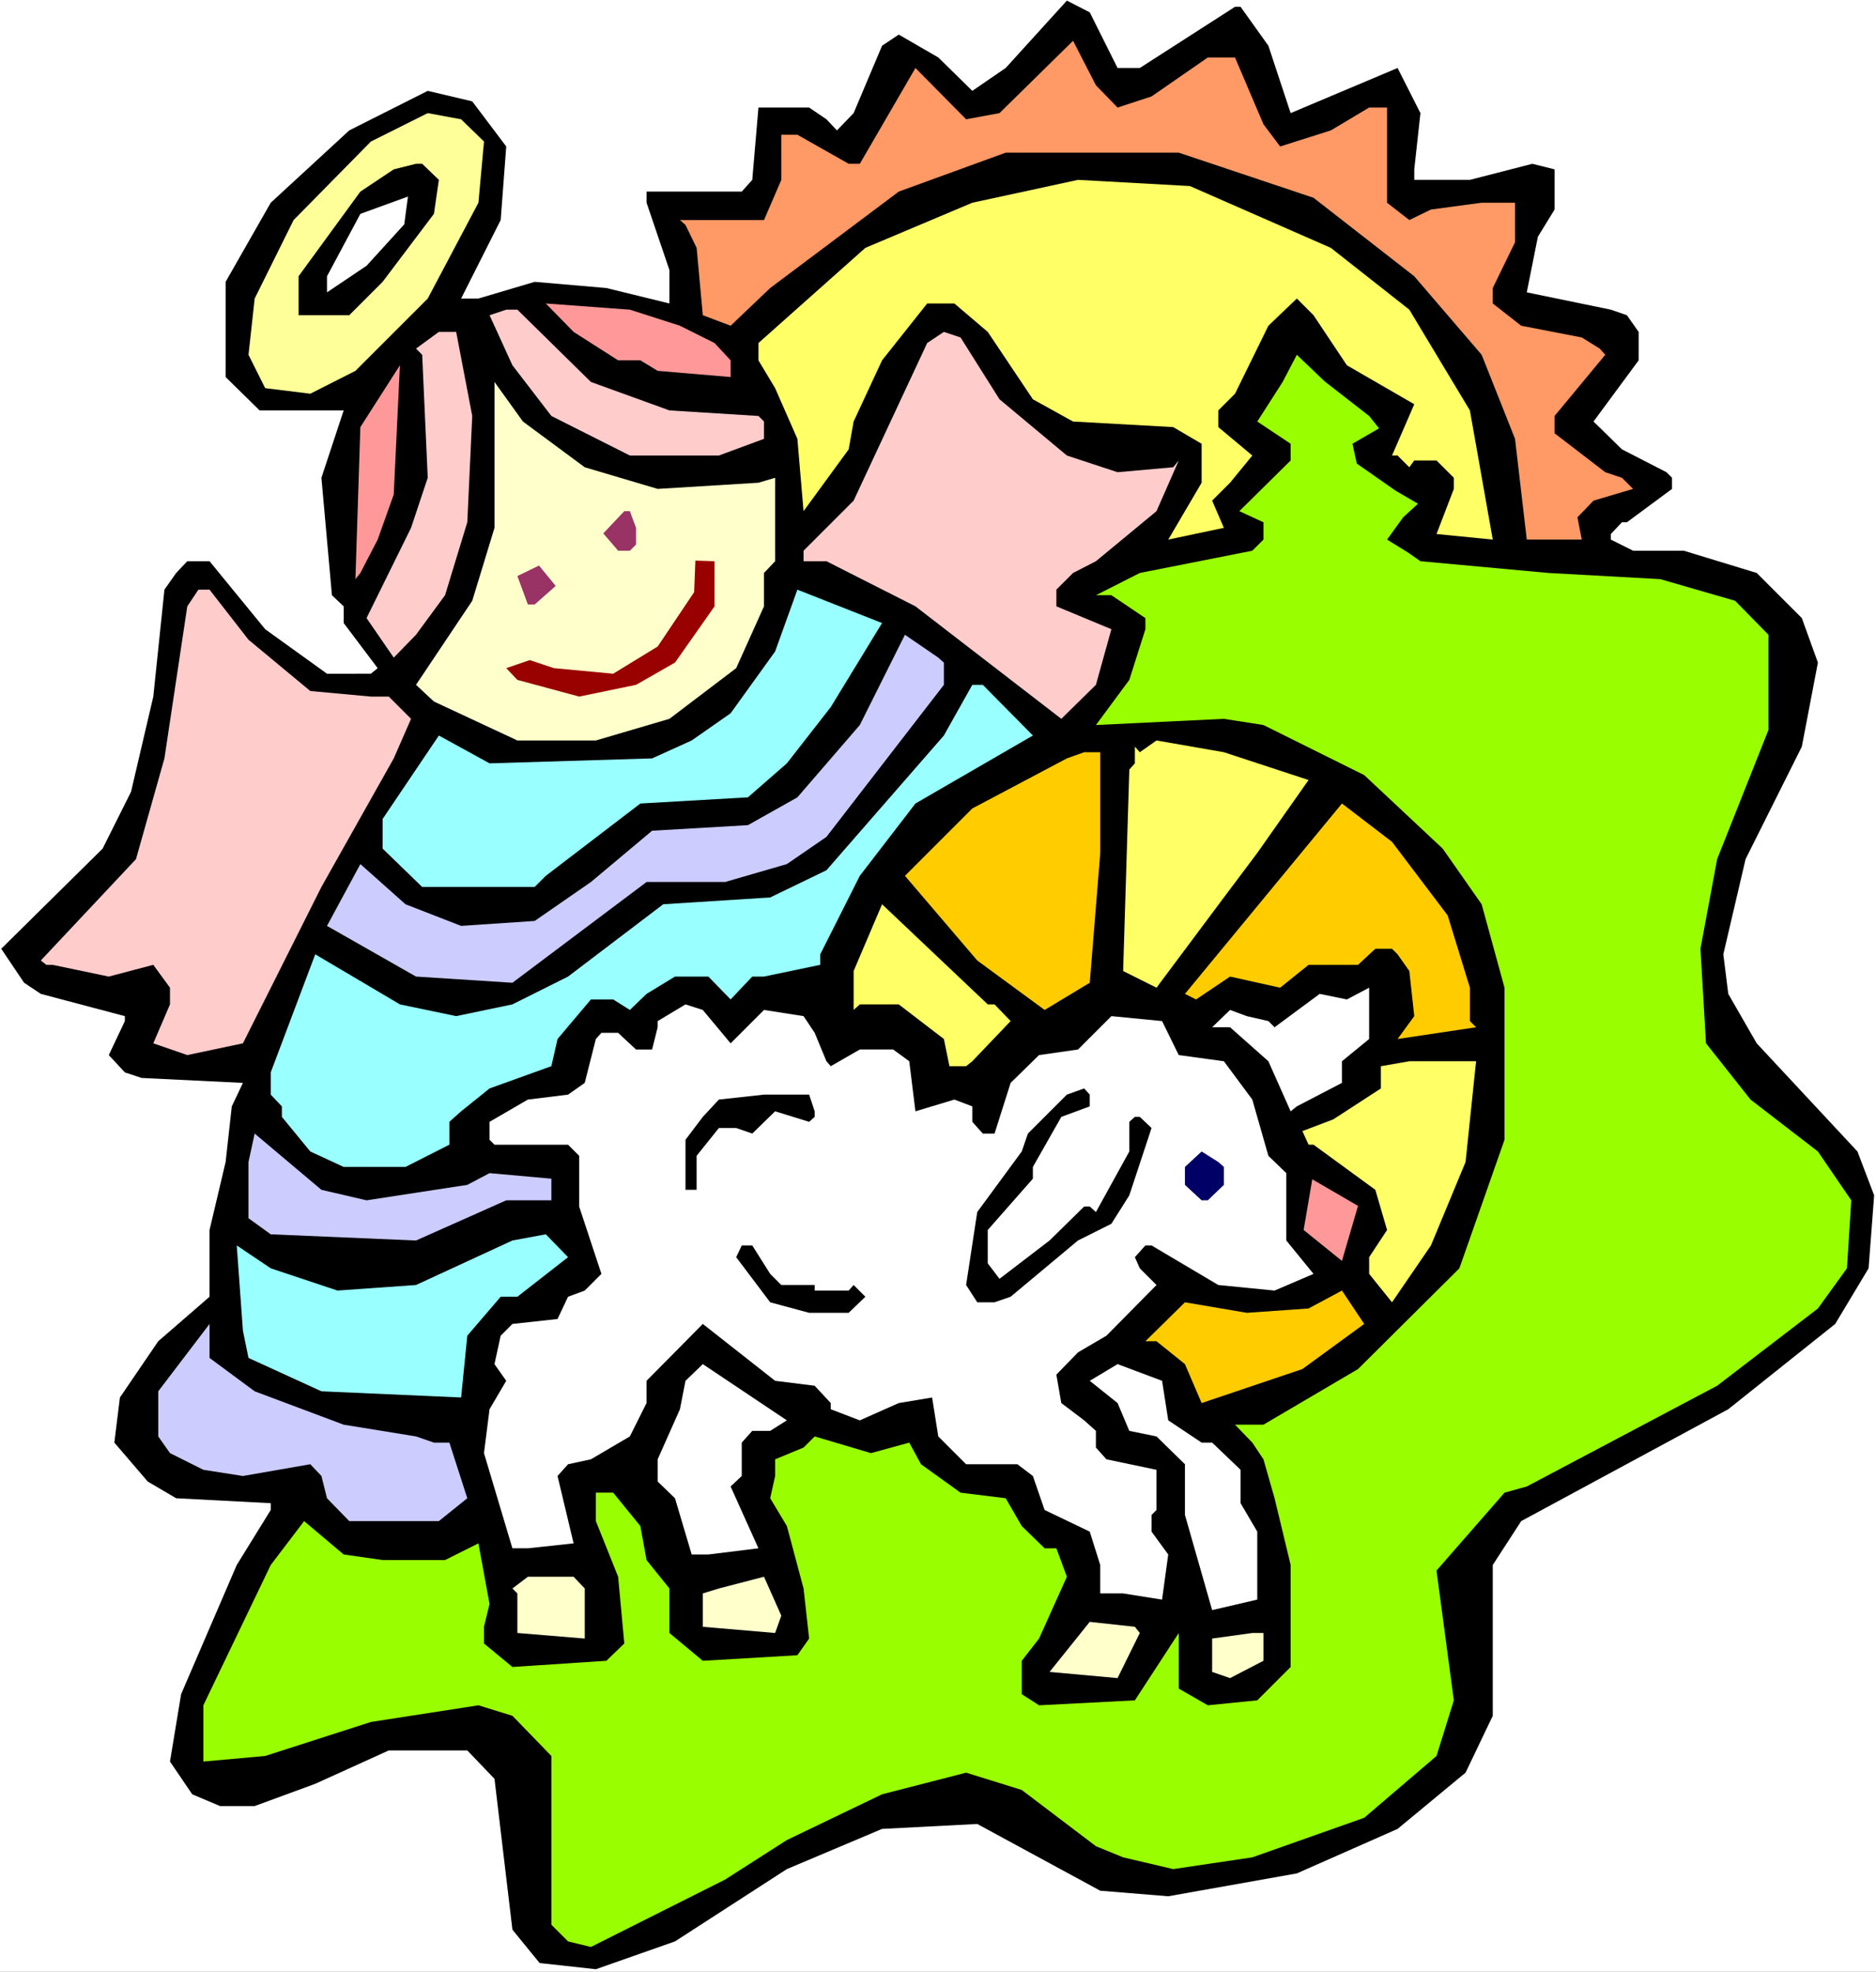 <?xml version="1.0" encoding="UTF-8" standalone="no"?>
<svg
   version="1.0"
   width="129.766mm"
   height="136.389mm"
   id="svg43"
   sodipodi:docname="Watching Lamb 2.wmf"
   xmlns:inkscape="http://www.inkscape.org/namespaces/inkscape"
   xmlns:sodipodi="http://sodipodi.sourceforge.net/DTD/sodipodi-0.dtd"
   xmlns="http://www.w3.org/2000/svg"
   xmlns:svg="http://www.w3.org/2000/svg">
  <rect width="100%" height="100%" fill="#808080" stroke="none"/>
  <sodipodi:namedview
     id="namedview43"
     pagecolor="#ffffff"
     bordercolor="#000000"
     borderopacity="0.25"
     inkscape:showpageshadow="2"
     inkscape:pageopacity="0.0"
     inkscape:pagecheckerboard="0"
     inkscape:deskcolor="#d1d1d1"
     inkscape:document-units="mm" />
  <defs
     id="defs1">
    <pattern
       id="WMFhbasepattern"
       patternUnits="userSpaceOnUse"
       width="6"
       height="6"
       x="0"
       y="0" />
  </defs>
  <path
     style="fill:#ffffff;fill-opacity:1;fill-rule:evenodd;stroke:none"
     d="M 0,515.485 H 490.455 V 0 H 0 Z"
     id="path1" />
  <path
     style="fill:#000000;fill-opacity:1;fill-rule:evenodd;stroke:none"
     d="m 292.172,17.775 h 5.818 L 322.876,1.778 h 1.454 l 7.272,10.18 5.818,17.614 27.957,-11.796 5.979,11.796 -1.616,14.705 v 2.747 h 14.544 l 16.322,-4.201 5.818,1.454 v 10.504 l -4.363,7.11 -2.909,14.543 21.978,4.525 4.202,1.454 3.07,4.363 v 7.433 l -11.797,15.998 7.434,7.272 11.635,5.979 1.454,1.454 v 2.909 l -11.797,8.726 h -1.293 l -2.909,3.07 v 1.454 l 5.818,2.909 h 13.251 l 19.069,5.817 11.797,11.796 4.202,11.635 -4.202,21.977 -14.706,29.41 -5.818,24.885 1.293,10.342 7.434,12.928 26.341,28.279 4.363,11.473 -1.454,19.068 -8.726,14.543 -27.957,22.3 -54.136,29.249 -7.434,11.473 v 39.429 l -7.11,14.867 -17.776,14.705 -26.341,11.635 -33.613,5.979 -17.776,-1.454 -32.158,-17.452 -24.886,1.293 -24.886,10.504 -29.25,18.907 -20.685,7.272 -14.706,-1.616 -7.11,-8.726 -4.686,-39.429 -7.11,-7.433 h -20.523 l -19.23,8.726 -15.837,5.817 h -9.05 l -7.272,-3.07 -5.818,-8.564 2.909,-17.614 14.544,-33.773 8.888,-14.382 v -1.778 l -24.725,-1.293 -7.434,-4.363 -8.726,-10.18 1.454,-11.796 10.019,-14.705 13.413,-11.635 v -17.452 l 4.202,-17.775 1.616,-14.543 2.909,-6.141 -26.502,-1.293 -4.363,-1.454 -4.202,-4.525 4.202,-8.888 v -1.293 L 10.666,259.843 6.302,256.935 0.323,248.047 26.826,221.869 l 7.434,-14.867 5.818,-24.885 2.909,-27.956 3.07,-4.363 2.909,-3.07 h 5.818 l 14.544,17.775 16.16,11.635 H 96.96 l 1.778,-1.454 -8.888,-11.796 v -4.363 l -3.07,-2.909 -2.747,-30.703 5.818,-17.614 H 67.872 l -8.888,-8.726 V 73.687 L 70.781,53.003 91.304,34.096 111.827,23.754 l 11.635,2.747 8.888,11.796 -1.454,19.23 -10.342,20.522 h 4.525 l 14.706,-4.363 18.746,1.616 16.483,4.04 v -8.726 l -5.979,-17.614 v -2.909 h 24.886 l 2.747,-3.07 1.616,-18.907 h 13.251 l 4.525,3.07 2.747,2.909 4.363,-4.525 7.434,-17.614 4.363,-2.909 10.342,5.979 8.888,8.726 8.726,-5.979 15.998,-17.614 5.979,3.07 z"
     id="path2" />
  <path
     style="fill:#ff9966;fill-opacity:1;fill-rule:evenodd;stroke:none"
     d="m 292.172,28.117 8.888,-2.909 14.706,-10.18 h 7.11 l 7.434,17.452 4.363,5.817 13.251,-4.201 10.019,-5.979 h 4.686 v 24.885 l 5.818,4.525 5.656,-2.747 13.251,-1.778 h 8.726 v 10.342 l -5.818,11.958 v 4.04 l 7.434,5.817 15.837,3.07 4.686,2.909 1.454,1.616 -13.251,15.998 v 4.525 l 13.251,10.18 4.363,1.454 2.909,2.909 -10.342,3.07 -4.202,4.363 1.131,5.817 H 399.152 L 396.081,114.732 387.355,92.755 369.74,72.233 343.4,51.71 308.171,39.914 H 262.923 l -27.957,10.18 -33.613,25.209 -10.342,9.857 -7.272,-2.747 -1.616,-17.614 -2.909,-5.979 -1.454,-1.293 h 21.978 l 4.525,-10.504 V 35.228 h 4.202 l 13.413,7.595 h 2.909 l 14.544,-25.047 13.251,13.412 8.726,-1.616 19.23,-18.907 5.979,11.635 z"
     id="path3" />
  <path
     style="fill:#ffff99;fill-opacity:1;fill-rule:evenodd;stroke:none"
     d="m 126.533,37.005 -1.454,15.998 -13.251,25.047 -18.907,18.907 -11.797,5.979 -11.797,-1.454 -4.363,-8.726 1.616,-14.705 10.181,-20.522 20.2,-20.522 14.867,-7.433 8.726,1.616 z"
     id="path4" />
  <path
     style="fill:#000000;fill-opacity:1;fill-rule:evenodd;stroke:none"
     d="m 114.736,47.024 -1.293,8.888 -13.413,17.775 -8.726,8.726 H 78.053 V 72.233 l 16.16,-22.138 8.726,-5.817 5.818,-1.454 h 1.616 z"
     id="path5" />
  <path
     style="fill:#ffffff;fill-opacity:1;fill-rule:evenodd;stroke:none"
     d="m 95.829,69.485 -10.342,6.949 v -4.201 l 8.726,-16.321 12.443,-4.525 -0.97,7.272 z"
     id="path6" />
  <path
     style="fill:#ffff66;fill-opacity:1;fill-rule:evenodd;stroke:none"
     d="m 347.924,64.799 20.523,16.159 15.837,26.34 5.979,33.773 -14.706,-1.454 4.525,-11.796 v -2.909 l -4.525,-4.525 h -5.818 l -1.293,1.778 -3.07,-3.07 h -1.454 l 5.818,-13.412 -17.614,-10.18 -8.726,-13.089 -4.363,-4.363 -7.434,7.11 -8.726,17.775 -4.363,4.363 v 4.363 l 8.888,7.433 -5.818,7.11 -4.686,4.686 3.07,7.11 -14.544,3.07 8.726,-14.867 v -10.18 l -7.434,-4.363 -26.179,-1.454 -10.504,-5.817 -11.797,-17.614 -8.726,-7.433 h -7.11 l -11.797,14.867 -7.434,15.998 -1.293,7.272 -11.797,16.159 -1.616,-18.907 -5.818,-13.251 -4.363,-7.272 V 89.685 l 27.957,-24.885 27.957,-11.796 27.634,-5.979 29.25,1.616 z"
     id="path7" />
  <path
     style="fill:#ff9999;fill-opacity:1;fill-rule:evenodd;stroke:none"
     d="m 177.76,85.16 9.05,4.525 4.202,4.525 v 4.363 l -19.069,-1.616 -4.525,-2.747 h -5.818 l -11.635,-7.433 -7.272,-7.433 21.978,1.616 z"
     id="path8" />
  <path
     style="fill:#ffcccc;fill-opacity:1;fill-rule:evenodd;stroke:none"
     d="m 154.489,99.865 20.523,7.433 23.27,1.454 1.454,1.454 v 4.525 l -11.797,4.363 h -23.27 l -20.523,-10.342 -10.181,-13.251 -5.979,-13.089 4.363,-1.454 h 2.909 z"
     id="path9" />
  <path
     style="fill:#ffcccc;fill-opacity:1;fill-rule:evenodd;stroke:none"
     d="m 123.462,108.753 -1.293,27.794 -5.818,19.068 -7.595,10.342 -5.818,5.979 -7.11,-10.342 11.635,-23.593 4.363,-13.089 -1.454,-32.157 -1.616,-1.616 5.979,-4.363 h 4.525 z"
     id="path10" />
  <path
     style="fill:#ffcccc;fill-opacity:1;fill-rule:evenodd;stroke:none"
     d="m 261.307,104.39 17.614,14.705 13.251,4.363 14.544,-1.293 1.454,-1.778 -5.818,13.251 -15.837,13.089 -5.979,3.07 -4.363,4.363 v 4.363 l 14.382,5.979 -4.04,14.543 -9.05,8.888 -38.138,-29.41 -23.27,-11.796 h -5.979 v -2.747 l 13.09,-13.089 19.23,-41.206 4.363,-2.909 4.363,1.454 z"
     id="path11" />
  <path
     style="fill:#99ff00;fill-opacity:1;fill-rule:evenodd;stroke:none"
     d="m 357.944,108.753 2.586,3.232 -6.949,4.04 1.131,5.171 10.181,7.11 5.818,3.393 -3.878,3.555 -4.202,5.817 5.494,3.393 3.232,2.262 33.451,3.07 29.25,1.616 19.554,5.656 8.726,8.888 v 24.885 l -13.413,33.773 -4.363,23.431 1.454,24.724 11.635,14.705 17.614,13.574 8.726,12.766 -1.131,17.775 -7.595,10.504 -26.341,20.199 -49.773,26.34 -5.818,1.616 -17.776,20.361 4.525,33.935 -4.525,14.543 -18.907,16.159 -29.25,10.342 -20.685,3.07 -13.09,-3.07 -7.11,-2.909 -19.392,-14.705 -14.544,-4.525 -21.978,5.656 -24.886,11.958 -16.16,10.342 -35.067,17.614 -5.979,-1.454 -4.363,-4.363 v -44.115 l -10.181,-10.504 -8.888,-2.747 -28.118,4.363 -27.634,8.888 -16.16,1.454 V 445.838 l 17.614,-36.682 8.726,-11.473 10.342,8.726 10.181,1.454 h 16.322 l 8.726,-4.363 2.909,15.836 -1.454,5.979 v 4.363 l 7.434,6.141 24.563,-1.616 4.686,-4.525 -1.616,-17.452 -5.818,-14.543 v -7.433 h 4.525 l 7.11,8.726 1.616,8.888 5.979,7.433 v 11.635 l 8.726,7.272 24.725,-1.454 3.07,-4.363 -1.454,-13.089 -4.363,-16.321 -4.363,-7.272 1.293,-5.817 v -4.363 l 7.434,-3.07 2.909,-2.909 14.706,4.363 10.019,-2.747 3.07,5.656 10.342,7.433 11.797,1.454 4.202,7.272 5.979,5.817 h 3.07 l 2.747,7.433 -7.272,16.159 -4.525,5.817 v 8.726 l 4.525,2.909 25.048,-1.293 11.474,-17.614 v 14.543 l 7.595,4.363 12.928,-1.293 8.726,-8.726 v -26.663 l -4.202,-17.452 -2.909,-10.18 -2.909,-4.363 -4.525,-4.686 h 7.434 l 24.725,-14.543 26.502,-26.34 11.797,-33.612 v -39.752 l -5.979,-21.815 -10.181,-14.543 -20.523,-19.23 -26.341,-13.089 -10.342,-1.616 -33.451,1.616 8.726,-11.796 4.202,-13.251 v -2.909 l -8.888,-5.979 h -4.04 l 11.474,-5.817 29.411,-5.817 2.909,-2.909 v -4.525 l -6.302,-2.909 13.413,-13.251 v -4.363 l -8.726,-5.817 6.626,-10.342 3.717,-7.11 7.272,6.949 z"
     id="path12" />
  <path
     style="fill:#ff9999;fill-opacity:1;fill-rule:evenodd;stroke:none"
     d="m 98.737,141.072 -4.525,8.726 -1.293,1.616 1.293,-39.752 10.342,-16.159 -1.616,33.773 z"
     id="path13" />
  <path
     style="fill:#ffffcc;fill-opacity:1;fill-rule:evenodd;stroke:none"
     d="m 152.873,122.165 19.069,5.656 26.341,-1.616 4.363,-1.293 v 21.815 l -2.909,3.07 v 8.726 l -7.272,16.159 -17.453,13.251 -19.23,5.656 h -20.523 l -21.816,-10.18 -4.686,-4.363 14.706,-21.977 5.818,-19.068 V 99.865 l 7.434,10.342 z"
     id="path14" />
  <path
     style="fill:#993265;fill-opacity:1;fill-rule:evenodd;stroke:none"
     d="m 166.286,138.001 v 4.363 l -1.616,1.616 h -3.07 l -3.878,-4.525 5.494,-5.817 h 1.454 z"
     id="path15" />
  <path
     style="fill:#990000;fill-opacity:1;fill-rule:evenodd;stroke:none"
     d="m 186.809,158.524 -10.342,14.705 -10.181,5.817 -14.867,3.07 -16.16,-4.363 -2.909,-3.07 6.141,-2.101 6.302,2.101 15.514,1.454 11.635,-7.11 9.534,-14.22 0.323,-8.241 5.01,0.162 z"
     id="path16" />
  <path
     style="fill:#993265;fill-opacity:1;fill-rule:evenodd;stroke:none"
     d="m 145.278,153.191 -5.494,4.848 h -1.778 l -2.747,-7.433 5.656,-2.747 z"
     id="path17" />
  <path
     style="fill:#ffcccc;fill-opacity:1;fill-rule:evenodd;stroke:none"
     d="m 64.963,167.25 16.16,13.412 15.837,1.454 h 4.686 l 5.818,5.817 -4.525,10.342 -18.907,33.612 -20.523,40.883 -14.544,3.07 -8.888,-3.07 4.363,-10.18 v -4.363 l -4.363,-5.979 -11.635,3.07 -14.706,-3.07 h -1.616 l -1.454,-1.131 24.886,-26.501 7.434,-26.34 5.979,-39.752 2.909,-4.363 h 2.909 z"
     id="path18" />
  <path
     style="fill:#99ffff;fill-opacity:1;fill-rule:evenodd;stroke:none"
     d="m 217.19,184.864 -11.474,14.705 -10.181,8.888 -28.118,1.616 -24.725,18.907 -2.909,2.909 h -29.411 l -10.342,-10.019 v -7.757 l 14.706,-21.815 13.251,7.272 42.501,-1.293 10.342,-4.686 10.181,-7.11 11.635,-16.159 5.818,-16.159 22.139,8.726 z"
     id="path19" />
  <path
     style="fill:#ccccff;fill-opacity:1;fill-rule:evenodd;stroke:none"
     d="m 246.763,173.229 v 5.817 l -30.704,39.752 -10.342,7.11 -16.16,4.686 h -20.523 l -35.067,26.34 -25.21,-1.616 -23.27,-13.251 8.726,-16.159 11.797,10.504 14.544,5.656 19.23,-1.293 14.706,-10.18 15.998,-13.412 25.048,-1.454 12.928,-7.272 16.322,-18.907 11.797,-23.593 8.726,5.979 z"
     id="path20" />
  <path
     style="fill:#99ffff;fill-opacity:1;fill-rule:evenodd;stroke:none"
     d="m 270.033,192.297 -30.704,17.775 -14.544,18.907 -10.342,20.522 v 2.747 l -14.706,3.07 h -3.07 l -5.656,5.979 -5.818,-5.979 H 176.467 l -7.434,4.525 -4.363,4.201 -4.363,-2.747 h -5.818 l -8.726,10.342 -1.616,7.11 -16.16,5.817 -7.434,5.979 -3.07,2.747 v 5.979 l -11.474,5.817 H 89.849 l -8.726,-4.04 -7.434,-9.049 v -2.747 l -2.909,-3.07 v -5.817 l 11.635,-30.864 22.139,13.089 14.706,3.07 14.706,-3.07 14.544,-7.272 24.886,-18.907 27.957,-1.778 14.706,-7.11 30.704,-35.228 7.434,-13.251 h 2.747 z"
     id="path21" />
  <path
     style="fill:#ffff66;fill-opacity:1;fill-rule:evenodd;stroke:none"
     d="m 342.107,203.932 -13.413,19.068 -8.726,11.635 -17.614,23.593 -8.726,-4.363 1.616,-52.68 1.454,-1.616 v -4.363 l 1.293,1.454 4.363,-3.07 17.614,3.07 z"
     id="path22" />
  <path
     style="fill:#ffcc00;fill-opacity:1;fill-rule:evenodd;stroke:none"
     d="m 287.648,223 -2.747,33.935 -11.797,7.11 -17.614,-12.928 -18.907,-22.138 17.614,-17.614 24.725,-13.089 4.525,-1.616 h 4.202 z"
     id="path23" />
  <path
     style="fill:#ffcc00;fill-opacity:1;fill-rule:evenodd;stroke:none"
     d="m 378.467,239.321 5.818,18.907 v 8.726 l 1.616,1.616 -20.523,3.07 4.363,-5.979 -1.293,-11.796 -3.07,-4.363 -1.454,-1.454 h -4.363 l -4.525,4.201 h -12.928 l -7.434,5.979 -13.09,-2.909 -8.888,5.979 -2.909,-1.454 41.046,-49.771 13.09,10.019 z"
     id="path24" />
  <path
     style="fill:#ffff66;fill-opacity:1;fill-rule:evenodd;stroke:none"
     d="m 260.014,262.59 4.202,4.363 -10.019,10.504 -1.616,1.293 h -4.363 l -1.454,-7.11 -11.797,-9.049 h -10.181 l -1.616,1.454 v -10.18 l 7.434,-17.452 27.634,26.178 z"
     id="path25" />
  <path
     style="fill:#ffffff;fill-opacity:1;fill-rule:evenodd;stroke:none"
     d="m 350.833,277.457 v 5.656 l -11.797,6.141 -1.616,1.293 -5.818,-13.089 -10.019,-8.888 h -4.686 l 4.686,-4.525 4.363,1.616 5.656,1.293 1.616,1.616 11.797,-8.726 7.11,1.454 5.818,-3.07 v 13.412 z"
     id="path26" />
  <path
     style="fill:#ffffff;fill-opacity:1;fill-rule:evenodd;stroke:none"
     d="m 191.011,272.771 8.726,-8.726 10.342,1.616 2.909,4.363 3.07,7.433 1.131,1.293 7.595,-4.363 h 8.726 l 4.202,3.07 1.616,13.089 10.181,-3.07 4.686,1.778 v 4.04 l 2.747,3.07 h 3.07 l 4.202,-13.251 7.434,-7.272 10.181,-1.454 8.726,-8.726 13.251,1.293 4.363,8.888 11.797,1.616 7.434,10.019 4.202,14.705 4.686,4.525 v 17.614 l 7.11,8.726 -10.181,4.363 -14.706,-1.454 -17.453,-10.342 h -1.616 l -2.747,3.07 1.293,2.909 4.363,4.363 -13.09,13.251 -7.434,4.363 -5.656,5.817 1.293,7.433 5.979,4.525 3.07,2.747 v 4.363 l 2.747,3.07 13.09,2.747 v 10.504 l -1.293,1.293 v 4.363 l 4.363,5.979 -1.616,11.796 -10.181,-1.616 h -5.979 v -7.433 l -2.747,-8.726 -11.797,-5.656 -3.07,-8.888 -4.04,-3.07 h -13.413 l -7.272,-7.272 -1.616,-10.18 -8.726,1.454 -10.181,4.525 -7.595,-2.909 v -1.616 l -4.202,-4.525 -10.342,-1.293 -18.907,-14.867 -14.706,14.867 v 5.817 l -4.363,8.726 -10.181,5.979 -5.979,1.293 -2.747,3.07 4.202,17.614 -11.958,1.293 h -4.04 l -7.434,-24.885 1.454,-11.473 4.363,-7.433 -3.07,-4.363 1.616,-7.433 3.07,-3.07 11.797,-1.293 2.747,-5.817 4.363,-1.616 4.363,-4.363 -5.818,-17.614 v -13.251 l -2.909,-2.909 h -19.23 l -1.293,-1.293 v -4.686 l 10.019,-5.817 10.504,-1.293 4.363,-3.07 2.909,-11.473 1.454,-1.616 h 4.363 l 4.686,4.363 h 4.202 l 1.454,-5.817 v -1.616 l 7.272,-4.363 4.525,1.454 z"
     id="path27" />
  <path
     style="fill:#ffff66;fill-opacity:1;fill-rule:evenodd;stroke:none"
     d="m 383.153,303.797 -9.05,21.815 -10.181,14.867 -5.979,-7.433 v -4.363 l 4.686,-7.11 -3.07,-10.504 -16.16,-11.796 h -1.293 l -1.616,-3.555 8.08,-3.07 12.443,-8.08 v -5.817 l 7.434,-1.293 h 17.453 z"
     id="path28" />
  <path
     style="fill:#000000;fill-opacity:1;fill-rule:evenodd;stroke:none"
     d="m 284.9,289.253 -7.434,2.747 -7.434,13.089 v 3.07 l -11.797,13.412 v 8.726 l 3.07,4.04 13.09,-10.019 9.05,-8.888 h 1.454 l 1.616,1.454 8.726,-15.836 v -7.757 l 1.454,-1.293 h 1.293 l 3.07,2.909 -5.818,17.614 -4.686,7.433 -8.726,4.363 -17.614,14.705 -4.202,1.454 h -4.525 l -2.909,-4.525 2.909,-19.068 11.635,-15.836 1.616,-4.686 10.181,-10.18 4.525,-1.616 1.454,1.616 z"
     id="path29" />
  <path
     style="fill:#000000;fill-opacity:1;fill-rule:evenodd;stroke:none"
     d="m 212.989,290.546 v 1.454 l -1.454,1.293 -8.888,-2.747 -5.979,5.817 -4.202,-1.454 h -4.525 l -5.818,7.272 v 8.888 h -2.909 v -13.089 l 4.525,-5.979 4.202,-4.525 11.797,-1.293 h 11.797 z"
     id="path30" />
  <path
     style="fill:#ccccff;fill-opacity:1;fill-rule:evenodd;stroke:none"
     d="m 95.829,313.816 26.341,-4.04 5.818,-3.07 16.16,1.454 v 5.656 h -11.797 l -23.594,10.504 -37.976,-1.616 -5.818,-4.201 v -14.705 l 1.616,-7.433 17.453,14.705 z"
     id="path31" />
  <path
     style="fill:#000066;fill-opacity:1;fill-rule:evenodd;stroke:none"
     d="m 319.968,305.09 v 4.686 l -4.202,4.04 h -1.616 l -4.363,-4.04 v -4.686 l 4.363,-4.04 4.363,2.747 z"
     id="path32" />
  <path
     style="fill:#ff9999;fill-opacity:1;fill-rule:evenodd;stroke:none"
     d="m 350.833,329.652 -10.019,-8.08 2.262,-13.251 11.958,6.949 z"
     id="path33" />
  <path
     style="fill:#99ffff;fill-opacity:1;fill-rule:evenodd;stroke:none"
     d="m 135.259,339.024 h -4.363 l -8.726,10.18 -1.616,16.159 -36.522,-1.616 -19.069,-8.726 -1.454,-7.11 -1.616,-22.3 8.888,5.979 17.453,5.817 20.523,-1.454 25.21,-11.635 8.726,-1.616 5.818,5.979 z"
     id="path34" />
  <path
     style="fill:#000000;fill-opacity:1;fill-rule:evenodd;stroke:none"
     d="m 201.353,333.045 2.909,2.909 h 8.726 v 1.454 h 8.888 l 1.293,-1.454 3.07,3.07 -4.363,4.201 h -10.342 l -10.181,-2.747 -8.888,-11.796 1.454,-3.07 h 2.747 z"
     id="path35" />
  <path
     style="fill:#ffcc00;fill-opacity:1;fill-rule:evenodd;stroke:none"
     d="m 340.491,357.931 -26.341,8.888 -4.363,-10.18 -7.434,-5.979 h -2.909 l 10.342,-10.18 16.16,2.747 16.16,-1.131 8.726,-4.686 5.818,8.726 z"
     id="path36" />
  <path
     style="fill:#ccccff;fill-opacity:1;fill-rule:evenodd;stroke:none"
     d="m 66.579,363.748 23.27,8.726 18.907,3.07 4.686,1.616 h 4.04 l 4.686,14.543 -7.434,5.979 H 91.304 l -5.818,-5.979 -1.454,-5.817 -2.909,-3.07 -17.614,3.07 -10.342,-1.616 -8.726,-4.363 -3.07,-4.363 V 363.748 l 13.413,-17.614 v 8.888 z"
     id="path37" />
  <path
     style="fill:#ffffff;fill-opacity:1;fill-rule:evenodd;stroke:none"
     d="m 201.353,374.09 h -4.686 l -2.747,3.07 v 8.726 l -2.909,2.747 7.272,16.159 -13.09,1.616 h -4.363 l -4.363,-14.705 -4.525,-4.363 v -5.817 l 5.818,-13.089 1.454,-7.433 4.525,-4.363 21.978,14.705 z"
     id="path38" />
  <path
     style="fill:#ffffff;fill-opacity:1;fill-rule:evenodd;stroke:none"
     d="m 305.424,371.343 8.726,5.817 h 2.747 l 7.434,7.11 v 8.726 l 4.363,7.433 v 17.775 l -11.797,2.747 -7.11,-24.885 V 382.816 l -7.434,-7.272 -7.11,-1.454 -3.07,-7.272 -7.272,-5.817 7.272,-4.363 11.635,4.363 z"
     id="path39" />
  <path
     style="fill:#ffffcc;fill-opacity:1;fill-rule:evenodd;stroke:none"
     d="m 152.873,415.297 v 13.089 l -17.614,-1.454 v -10.342 l -1.293,-1.293 4.04,-3.07 h 11.958 z"
     id="path40" />
  <path
     style="fill:#ffffcc;fill-opacity:1;fill-rule:evenodd;stroke:none"
     d="m 202.646,426.932 -18.907,-1.616 v -8.726 l 4.202,-1.293 11.797,-3.07 4.525,10.18 z"
     id="path41" />
  <path
     style="fill:#ffffcc;fill-opacity:1;fill-rule:evenodd;stroke:none"
     d="m 297.99,426.932 -5.818,11.796 -17.776,-1.616 10.504,-13.089 11.797,1.293 z"
     id="path42" />
  <path
     style="fill:#ffffcc;fill-opacity:1;fill-rule:evenodd;stroke:none"
     d="m 330.31,434.203 -8.726,4.525 -4.686,-1.616 v -8.726 l 10.504,-1.454 h 2.909 z"
     id="path43" />
</svg>
